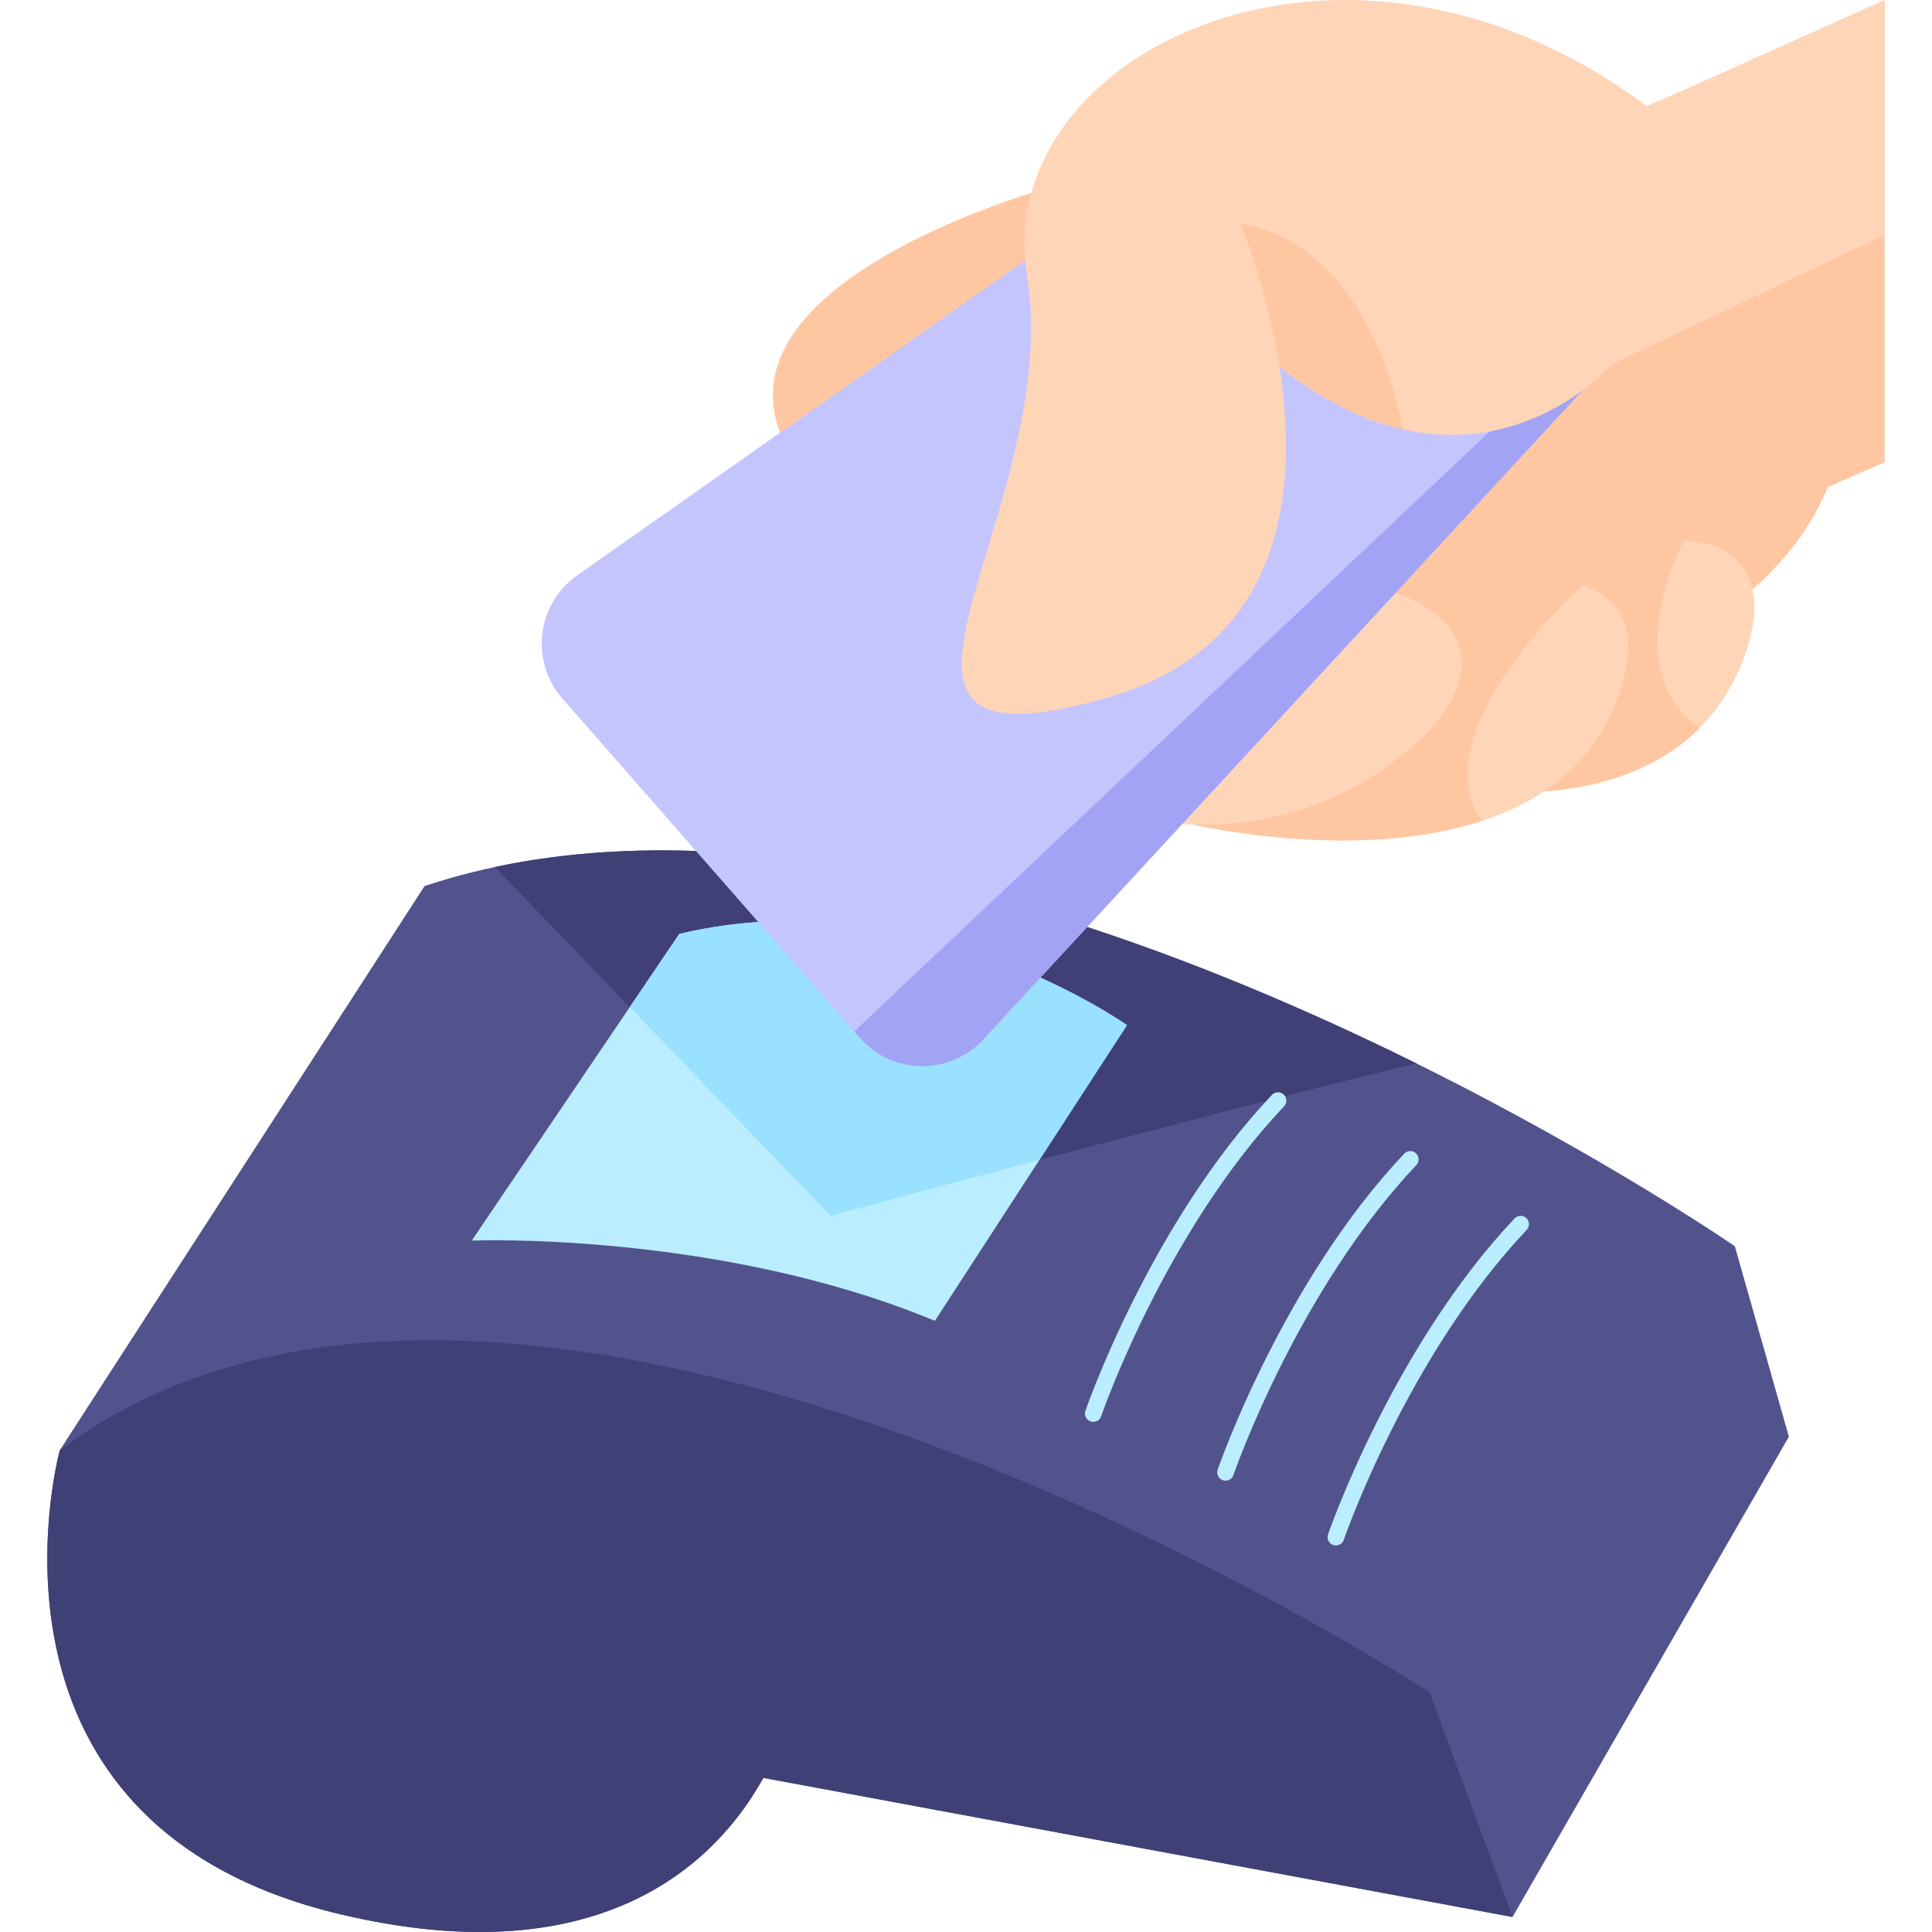 <?xml version="1.0" encoding="UTF-8"?> <svg xmlns="http://www.w3.org/2000/svg" xmlns:xlink="http://www.w3.org/1999/xlink" xmlns:svgjs="http://svgjs.com/svgjs" version="1.1" width="512" height="512" x="0" y="0" viewBox="0 0 463.705 463.705" style="enable-background:new 0 0 512 512" xml:space="preserve"><g><g xmlns="http://www.w3.org/2000/svg"><path d="m429.354 344.831-66.33 115.27-179.82-33.39c-10.4 18.86-37.4 48.02-101.68 32.7-89.8-21.41-68.19-107.48-67.2-111.22.047-.202-4.263 6.509 87.58-135.53 73.734-24.531 168.22 7.991 238.05 42.57 45.4 22.48 76.43 43.88 76.43 43.88z" fill="#52528C" data-original="#52528c"></path><path d="m339.954 255.231c-54.01 13.05-140.6 36.59-140.6 36.59l-80.55-83.73c72.67-15.44 159.96 16.84 221.15 47.14z" fill="#404077" data-original="#404077"></path><path d="m363.024 460.101-179.82-33.39c-10.4 18.86-37.4 48.02-101.68 32.7-89.8-21.41-68.19-107.48-67.2-111.22l.03-.13c112.09-83.6 328.78 58.17 328.78 58.17z" fill="#404077" data-original="#404077"></path><path d="m270.484 246.051c-25.483 39.219-14.518 22.337-46.1 70.97-51.98-21.59-111.16-19.27-111.16-19.27 44.546-65.803 34.425-50.851 49.82-73.6 57.39-13.64 107.44 21.9 107.44 21.9z" fill="#BAEDFE" data-original="#baedfe"></path><path d="m270.484 246.051-21.02 32.35c-28.43 7.53-50.11 13.42-50.11 13.42l-48.2-50.1 11.89-17.57c57.39-13.64 107.44 21.9 107.44 21.9z" fill="#9AE1FF" data-original="#9ae1ff"></path><g><path d="m262.401 341.273c-1.363 0-2.337-1.344-1.893-2.646.151-.445 15.5-44.858 44.775-75.842.758-.803 2.023-.839 2.827-.08.803.758.839 2.024.08 2.827-28.664 30.337-43.747 73.948-43.896 74.385-.284.832-1.061 1.356-1.893 1.356z" fill="#BAEDFE" data-original="#baedfe"></path></g><g><path d="m294.146 355.383c-1.363 0-2.337-1.344-1.893-2.646.151-.445 15.5-44.858 44.775-75.841.758-.803 2.023-.839 2.827-.08.803.758.839 2.024.08 2.827-28.664 30.337-43.747 73.948-43.896 74.385-.283.832-1.06 1.355-1.893 1.355z" fill="#BAEDFE" data-original="#baedfe"></path></g><g><path d="m320.637 370.93c-1.363 0-2.337-1.344-1.893-2.646.151-.445 15.5-44.858 44.774-75.842.758-.803 2.023-.839 2.827-.08.803.758.839 2.024.08 2.827-28.664 30.337-43.747 73.948-43.896 74.385-.283.833-1.06 1.356-1.892 1.356z" fill="#BAEDFE" data-original="#baedfe"></path></g><path d="m452.354.001v110.95l-13.67 5.95c-6.19 15.25-18.09 24.52-18.09 24.52l-87.97 19.79c-31.033-53.873-18.114-31.443-51.35-89.16 136.909-55.788 99.315-39.864 171.08-72.05z" fill="#FFC7A1" data-original="#ffc7a1"></path><path d="m333.862 183.155c-16.485 12.171-35.425 16.373-55.159 14.221 11.602-16.583 21.54-35.431 28.114-56.576 35.134-5.901 63.21 15.639 27.045 42.355z" fill="#FFD5B8" data-original="#ffd5b8"></path><path d="m386.854 170.671c-5.907 13.423-17.052 21.741-31.21 26.38-30.06 9.83-68.3 1.09-69.4.84 15.18.37 31.92-3.14 47.62-14.74 22.62-16.71 20.11-31.28 6.6-38.5 13-5.05 28.96-7.67 39.37-4.2 10.02 3.34 14.9 12.33 7.02 30.22z" fill="#FFD5B8" data-original="#ffd5b8"></path><path d="m355.644 197.051c-30.06 9.83-68.3 1.09-69.4.84 15.18.37 31.92-3.14 47.62-14.74 22.62-16.71 20.11-31.28 6.6-38.5 13-5.05 28.96-7.67 39.37-4.2 0 0-38.98 34.63-24.19 56.6z" fill="#FFC7A1" data-original="#ffc7a1"></path><path d="m417.924 159.541c-8.135 19.765-26.235 28.904-47.36 30.41 6.87-4.59 12.58-10.85 16.29-19.28 7.88-17.89 3-26.88-7.02-30.22 21.076-18.914 51.016-12.338 38.09 19.09z" fill="#FFD5B8" data-original="#ffd5b8"></path><path d="m407.914 174.731c-11.05 11.06-26.13 14.42-37.35 15.22 6.87-4.59 12.58-10.85 16.29-19.28 7.88-17.89 3-26.88-7.02-30.22 7.7-6.91 16.62-10.43 24.2-10.54-5.62 12.02-12.23 33.27 3.88 44.82z" fill="#FFC7A1" data-original="#ffc7a1"></path><path d="m252.472 44.813c1.189 7.449 1.217 14.987.524 22.435l-.007-.005s-7.867 27.151-50.114 56.572c-58.535-49.836 49.597-79.002 49.597-79.002z" fill="#FFC7A1" data-original="#ffc7a1"></path><path d="m382.524 90.761-146.73 158.96c-8.12 8.47-21.75 8.17-29.48-.66-2.06-2.344-69.35-79.149-71.34-81.42-7.83-8.94-6.18-22.7 3.54-29.54l106.6-74.97c6.28-4.41 14.52-4.85 21.23-1.12 101.866 25.207 115.97 28.697 116.18 28.75z" fill="#C5C5FE" data-original="#c5c5fe"></path><path d="m382.524 90.761-146.73 158.96c-8.12 8.47-21.75 8.17-29.48-.66l-1.31-1.49 161.81-152.76c16.711-4.373 15.53-4.095 15.71-4.05z" fill="#A3A3F5" data-original="#a3a3f5"></path><path d="m452.354.001v56.34l-65.41 31.04s-19.44 22.63-50.14 15.68c-9.01-2.04-18.98-6.63-29.72-15.08 2.868 18.085 2.477 38.32-6.77 54.21h-.01c-6.41 11.05-17.17 20.22-34.36 25.18-71.386 20.642-10.185-43.429-19.47-101.56-8.44-53.04 76.07-94.72 148.89-40.25z" fill="#FFD5B8" data-original="#ffd5b8"></path><path d="m336.804 103.061c-9.01-2.04-18.98-6.63-29.72-15.08-3.04-19.26-9.43-34.22-9.43-34.22s29.09 1.07 39.15 49.3z" fill="#FFC7A1" data-original="#ffc7a1"></path></g></g></svg> 